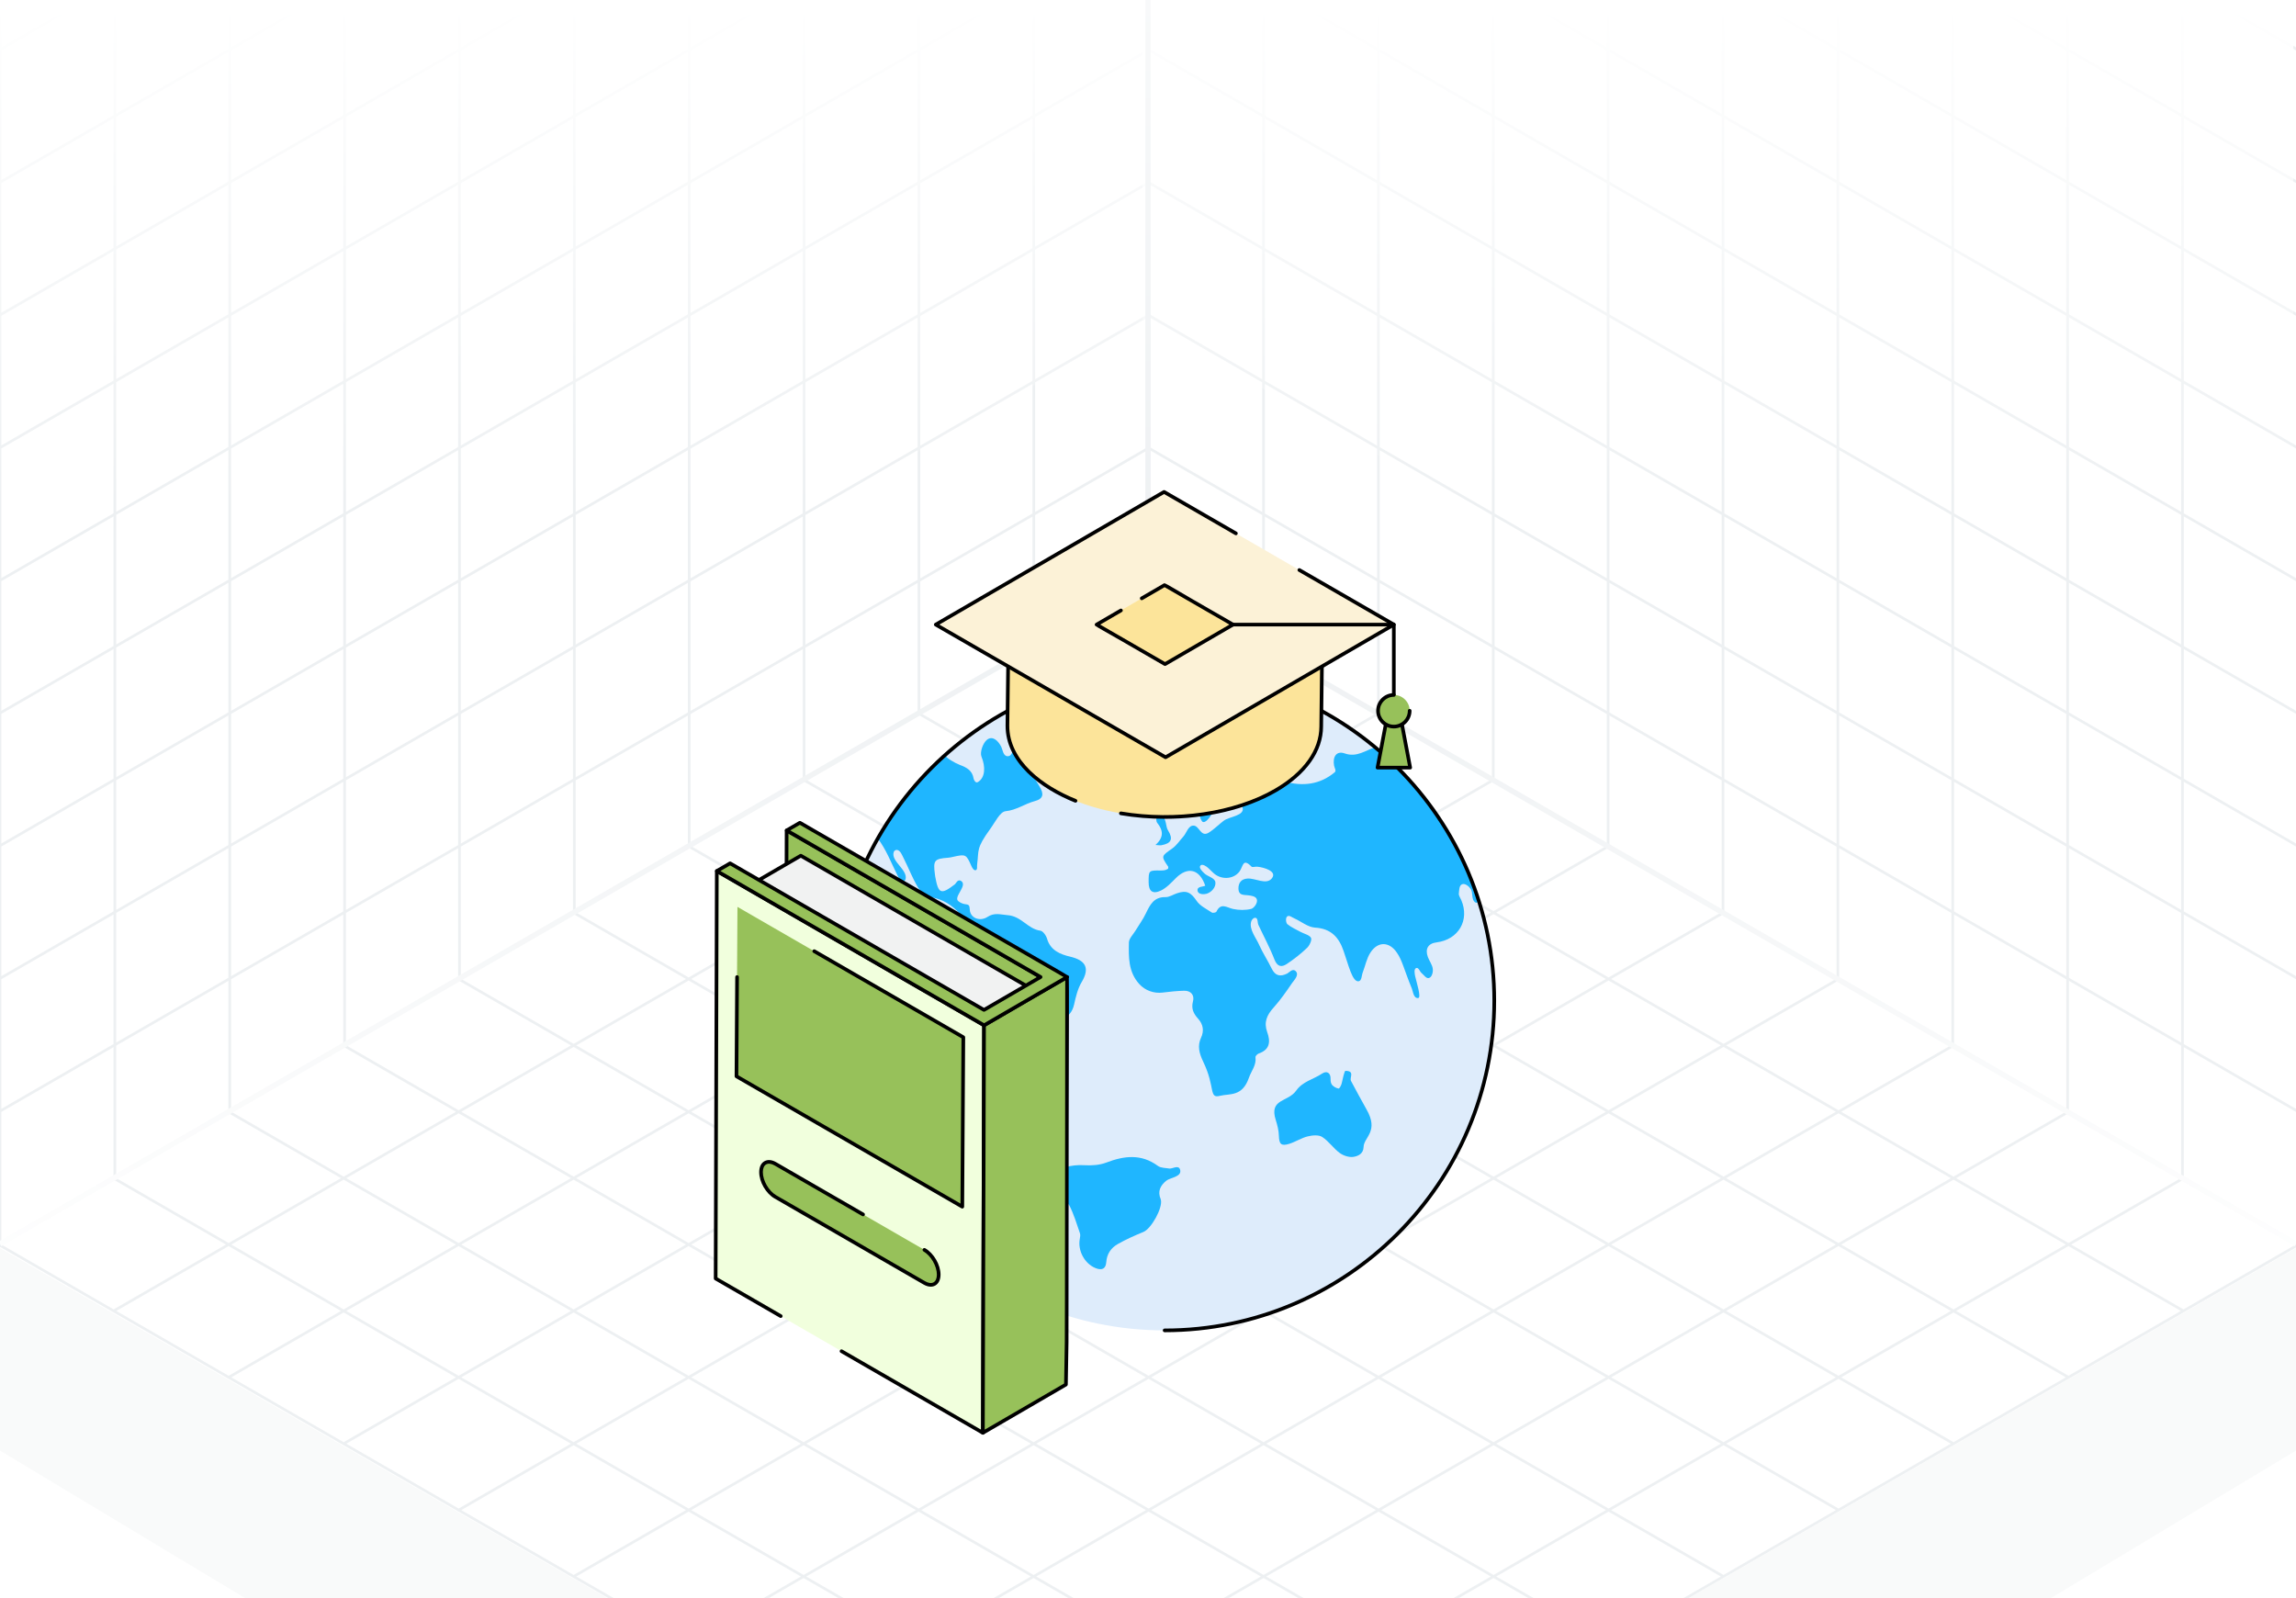 <svg width="431" height="300" viewBox="0 0 431 300" fill="none" xmlns="http://www.w3.org/2000/svg">
<rect x="0" y="0" width="431" height="300" fill="#808080" stroke="none"/>
<g clip-path="url(#clip0_1919_2065)">
<rect width="431" height="300" fill="white"/>
<path d="M237.193 121.463L21.336 246.088M258.779 133.925L42.922 258.55M280.365 146.388L64.507 271.013M301.95 158.85L86.093 283.475M323.536 171.313L107.679 295.938M345.122 183.775L129.265 308.4M366.707 196.238L150.85 320.863M388.293 208.7L172.436 333.325M409.879 221.163L194.022 345.788M194.022 121.463L409.879 246.088M172.436 133.925L388.293 258.55M150.85 146.388L366.707 271.013M129.265 158.85L345.122 283.475M107.679 171.313L323.536 295.938M86.093 183.775L301.95 308.4M64.507 196.238L280.365 320.863M42.922 208.7L258.779 333.325M21.336 221.163L237.193 345.788M215.607 109L-0.25 233.625L215.607 358.25L431.464 233.625L215.607 109Z" stroke="#EDF0F2" stroke-width="0.5"/>
<path d="M237.188 -127.631V121.452M258.75 -115.182V133.902M280.313 -102.732V146.351M301.876 -90.283V158.8M323.438 -77.834V171.249M345.001 -65.385V183.698M366.564 -52.936V196.148M388.126 -40.486V208.597M409.689 -28.037V221.046M215.625 -115.172L431.251 9.32M215.625 -90.263L431.251 34.229M215.625 -65.355L431.251 59.137M215.625 -40.447L431.251 84.045M215.625 -15.538L431.251 108.954M215.625 9.37L431.251 133.862M215.625 34.278L431.251 158.77M215.625 59.187L431.251 183.679M215.625 84.095L431.251 208.587M215.625 -140.08V109.003L431.251 233.495V-15.588L215.625 -140.08Z" stroke="#EDF0F2" stroke-width="0.5"/>
<path d="M194.062 -127.631V121.452M172.5 -115.182V133.902M150.937 -102.732V146.351M129.374 -90.283V158.8M107.812 -77.834V171.249M86.249 -65.385V183.698M64.686 -52.936V196.148M43.124 -40.486V208.597M21.561 -28.037V221.046M215.625 -115.172L-0.001 9.32M215.625 -90.263L-0.001 34.229M215.625 -65.355L-0.001 59.137M215.625 -40.447L-0.001 84.045M215.625 -15.538L-0.001 108.954M215.625 9.37L-0.001 133.862M215.625 34.278L-0.001 158.77M215.625 59.187L-0.001 183.679M215.625 84.095L-0.001 208.587M215.625 -140.08V109.003L-0.001 233.495V-15.588L215.625 -140.08Z" stroke="#EDF0F2" stroke-width="0.5"/>
<path d="M215.5 0L-0.5 0V184.5L215.5 60L215.5 0Z" fill="url(#paint0_linear_1919_2065)"/>
<path d="M214.5 0L430.5 0V184.5L214.5 60L214.5 0Z" fill="url(#paint1_linear_1919_2065)"/>
<path d="M215.5 402L431.5 272V234L215.5 358.5L215.5 402Z" fill="#F9FAFA"/>
<path d="M215.5 402L-0.5 272V234L215.5 358.5L215.5 402Z" fill="#F9FAFA"/>
<path d="M0 233.5L215.5 109M215.5 109L431 233.5M215.5 109V0" stroke="url(#paint2_radial_1919_2065)"/>
<path d="M218.628 249.74C252.803 249.74 280.508 222.036 280.508 187.86C280.508 153.685 252.803 125.98 218.628 125.98C184.453 125.98 156.748 153.685 156.748 187.86C156.748 222.036 184.453 249.74 218.628 249.74Z" fill="#DEECFB"/>
<path d="M277.647 169.185C277.473 169.296 277.215 169.565 276.979 169.423C276.135 168.914 276.55 167.578 276.089 166.894C275.802 166.433 275.051 165.763 274.466 165.988C273.879 166.213 273.926 167.149 273.846 167.753C273.814 168.135 274.132 168.548 274.308 168.962C275.914 172.731 273.798 176.374 269.695 176.898C268.089 177.089 267.468 178.107 268.041 179.666C268.327 180.429 268.884 181.129 268.963 181.909C269.027 182.433 268.83 183.435 268.232 183.594C267.712 183.733 267.309 183.022 266.88 182.688C266.514 182.402 266.311 181.571 265.862 181.718C265.372 181.877 265.56 182.751 265.639 183.213C265.878 184.31 266.852 187.271 266.228 187.348C265.343 187.457 265.257 186.139 265.035 185.583C263.605 182.123 263.227 180.278 262.236 178.855C260.804 176.724 258.641 176.66 257.242 178.839C256.542 179.92 256.287 181.304 255.81 182.545C255.587 183.101 255.649 184.09 255.046 184.199C253.859 184.412 253.124 181.077 252.216 178.521C251.341 175.96 249.861 174.306 246.856 174.131C245.519 174.052 244.247 172.97 242.943 172.382C242.529 172.207 242.018 171.753 241.655 172.016C241.242 172.314 241.416 173.272 241.655 173.479C242.386 174.083 243.309 174.481 244.152 174.942C244.82 175.308 245.79 175.499 246.092 176.04C246.315 176.437 245.822 177.503 245.345 177.948C244.183 179.062 242.895 180.064 241.559 180.954C240.557 181.622 239.762 181.479 239.221 180.079C238.378 177.885 237.233 175.785 236.231 173.638C236.024 173.209 236.176 172.434 235.722 172.302C235.374 172.2 234.985 172.607 234.879 172.954C234.421 174.46 235.77 175.992 236.39 177.423C237.058 178.934 237.996 180.318 238.712 181.813C239.396 183.213 240.334 183.388 241.639 182.751C241.989 182.576 242.64 181.706 243.229 182.306C243.938 183.028 242.911 184.008 242.561 184.517C241.464 186.123 240.35 187.73 239.062 189.161C237.806 190.545 237.217 191.913 237.869 193.726C238.521 195.507 238.41 197.034 236.279 197.766C236.024 197.861 235.643 198.243 235.674 198.45C235.881 199.945 234.895 201.026 234.45 202.299C233.207 205.912 230.866 205.257 229.026 205.702C226.865 206.261 228.202 204.181 225.891 199.36C225.109 197.731 224.744 196.345 225.448 194.823C226.068 193.503 225.861 192.278 224.891 191.213C224.048 190.274 223.587 189.352 223.937 188C224.271 186.791 223.539 185.948 222.267 185.98C220.917 186.021 219.579 186.155 218.242 186.323C216.612 186.528 214.961 185.941 213.859 184.722C211.787 182.432 211.865 179.665 211.913 176.93C211.929 176.183 212.692 175.451 213.137 174.719C213.789 173.638 214.569 172.588 215.109 171.443C215.889 169.821 216.62 168.357 218.799 168.405C219.499 168.421 220.215 167.928 220.93 167.689C222.776 167.053 223.555 167.546 224.636 169.121C225.272 170.059 226.481 170.632 227.483 171.3C227.658 171.427 228.279 171.3 228.342 171.141C229.185 169.359 230.314 170.393 231.476 170.632C232.573 170.87 233.814 170.886 234.879 170.616C235.356 170.505 236.153 169.509 235.929 168.819C235.734 168.216 234.816 168.119 234.227 168.055C233.368 167.976 232.541 168.055 232.478 166.894C232.43 165.701 233.05 164.986 234.18 164.922C235.627 164.811 237.707 166.179 238.744 164.89C239.816 163.558 237.297 162.823 236.008 162.695C235.643 162.648 235.102 162.87 234.927 162.679C233.273 160.978 233.368 162.648 232.684 163.586C232.677 163.596 232.67 163.605 232.663 163.614C231.471 165.161 229.084 165.175 227.7 163.798C227.415 163.513 227.125 163.235 226.831 162.966C226.481 162.632 225.676 162.083 225.336 162.489C224.985 162.909 225.686 163.57 226.052 163.92C226.688 164.572 228.04 164.745 228.151 165.622C228.265 166.521 227.447 167.503 226.465 167.785C226.074 167.897 224.868 167.981 224.796 167.149C224.726 166.352 225.861 166.497 226.243 166.258C225.209 163.157 222.966 162.6 220.724 164.842C219.865 165.701 218.974 166.672 217.909 167.181C216.35 167.912 215.618 167.292 215.618 165.59C215.618 163.379 215.618 163.379 217.94 163.411C218.826 163.411 218.96 163.236 219.276 163.077C219.276 162.902 219.34 162.759 219.292 162.695C217.925 160.675 217.972 160.739 220.056 159.276C220.867 158.703 221.44 157.797 222.124 157.049C222.744 156.381 223.047 154.922 224.08 154.982C225.156 155.043 225.4 157.208 226.879 156.317C227.897 155.697 228.756 154.791 229.726 154.059C230.776 153.264 233.759 153.148 233.241 151.53C233.013 150.818 232.048 151.482 231.618 151.53C230.214 151.686 229.466 150.688 229.976 149.37C230.23 148.713 231.498 147.998 230.983 147.315C229.951 145.948 227.992 149.971 228.008 151.26C228.024 152.373 226.257 154.98 225.639 154.17C225.31 153.74 225.209 153.121 224.987 152.484C223.921 152.93 222.839 153.995 222.155 152.421C221.599 151.132 222.378 150.353 223.38 149.447C225.066 147.904 226.625 146.154 227.913 144.261C228.979 142.703 231.158 141.971 233.177 143.069C234.514 143.784 235.77 144.643 237.074 145.423C237.838 145.868 238.57 146.361 239.221 145.168C239.635 144.421 240.208 144.643 240.542 145.359C240.748 145.773 240.598 146.57 241.114 146.711C244.579 147.657 247.767 147.29 250.546 144.977C250.889 144.692 250.514 144.134 250.434 143.753C250.116 142.035 250.896 140.89 252.423 141.431C254.713 142.242 256.335 140.826 258.18 140.27C267.182 147.761 274.037 157.749 277.647 169.185Z" fill="#1FB6FF"/>
<path d="M221.52 219.552C221.935 220.93 219.656 221.043 218.925 221.646C217.827 222.553 217.259 223.632 217.871 225.071C217.892 225.121 217.904 225.174 217.917 225.227C218.285 226.77 216.106 230.654 214.653 231.253C213.013 231.929 211.378 232.652 209.838 233.526C208.577 234.241 207.775 235.353 207.664 236.937C207.575 238.212 206.816 238.538 205.597 238.024C203.579 237.173 202.299 234.771 202.688 232.606C202.754 232.243 202.836 231.826 202.723 231.499C202.116 229.737 201.58 227.928 200.735 226.282C200.426 225.68 199.372 225.31 198.591 225.14C197.656 224.937 196.609 225.22 195.69 224.984C195.111 224.836 194.677 224.123 194.178 223.663C194.647 223.247 195.065 222.735 195.602 222.446C196.051 222.205 196.641 222.224 197.325 222.1C197.121 221.608 196.958 221.214 196.75 220.712C198.794 219.26 201.007 218.577 203.565 218.733C204.92 218.816 206.402 218.72 207.651 218.244C211.032 216.955 214.222 216.554 217.36 218.865C217.908 219.269 218.793 219.232 219.53 219.359C220.026 219.445 221.234 218.604 221.52 219.552Z" fill="#1FB6FF"/>
<path d="M252.548 201.021C254.428 201.02 253.266 202.287 253.614 202.926C254.578 204.696 255.504 206.489 256.508 208.236C258.919 212.429 256.011 213.444 255.966 215.318C255.936 216.624 254.876 217.03 254.089 217.163C253.273 217.302 252.185 216.945 251.487 216.434C250.294 215.559 249.427 214.215 248.194 213.426C247.523 212.997 246.332 213.11 245.462 213.327C244.272 213.624 243.194 214.347 242.014 214.716C240.488 215.194 240.112 214.763 240.071 213.207C240.045 212.211 239.785 211.197 239.48 210.239C238.201 206.214 241.775 206.927 243.317 204.731C244.531 203.002 246.56 202.617 248.159 201.544C249.014 200.969 249.837 201.32 249.774 202.635C249.756 202.99 249.855 203.452 250.083 203.693C250.389 204.016 250.855 204.276 251.286 204.342C251.433 204.364 251.785 203.733 251.861 203.364C252.008 202.641 252.392 201.022 252.548 201.021Z" fill="#1FB6FF"/>
<path d="M216.9 158.62C218.557 157.145 218.327 155.84 217.233 154.466C216.998 154.17 217.028 153.559 217.135 153.144C217.179 152.974 217.908 152.759 218.051 152.882C218.372 153.159 218.577 153.615 218.727 154.035C218.94 154.629 218.929 155.338 219.247 155.853C220.258 157.488 219.92 158.328 217.98 158.672C217.777 158.708 217.559 158.656 216.9 158.62Z" fill="#1FB6FF"/>
<path d="M203.055 184.344C202.307 185.6 201.942 187.127 201.624 188.574C201.321 189.926 200.621 190.706 199.46 191.39C198.633 191.883 197.822 192.821 197.536 193.728C196.947 195.573 195.993 197.02 194.371 198.038C194.323 198.07 194.243 198.07 194.227 198.117C193.671 200.328 191.158 201.139 190.506 203.302C189.965 205.1 189.106 206.801 188.756 208.615C188.565 209.521 189.186 210.571 189.456 211.605C188.041 212.241 185.623 210.905 185.655 209.076C185.703 206.833 186.1 204.591 186.371 202.348C186.864 198.388 187.357 194.412 187.882 190.451C188.057 189.147 187.675 188.208 186.673 187.302C185.798 186.507 185.21 185.393 184.541 184.375C184.223 183.882 184.144 183.199 183.762 182.769C182.188 180.972 182.728 179.127 183.635 177.33C184.78 175.007 184.653 174.467 182.458 173.147C181.726 172.701 180.899 172.304 180.327 171.683C178.752 169.934 176.987 168.725 174.553 168.407C173.71 168.296 172.772 167.325 172.279 166.514C171.261 164.797 170.545 162.904 169.639 161.122C169.336 160.55 169.056 159.665 168.398 159.548C168.159 159.505 167.854 159.692 167.778 159.914C167.165 161.684 170.457 163.259 169.988 165.067C169.943 165.242 169.724 165.412 169.543 165.401C168.982 165.366 168.637 164.669 168.414 164.208C167.253 161.886 166.346 159.453 164.756 157.369C168.096 151.5 172.358 146.235 177.353 141.766C177.675 142.305 179.26 143.243 180.152 143.579C181.44 144.056 182.522 144.629 182.76 146.14C182.792 146.394 183.132 147.057 183.54 146.824C184.949 146.019 185.035 143.961 184.239 142.037C183.905 141.225 184.51 139.476 185.273 138.871C186.307 138.06 187.341 138.999 187.929 140.144C188.231 140.732 188.298 141.947 189.154 141.957C190.064 141.967 190.061 140.732 190.506 140.128C190.729 140.43 190.919 140.621 191.047 140.844C192.399 143.086 193.735 145.361 195.118 147.603C196.025 149.066 195.866 149.973 194.18 150.403C192.351 150.896 190.824 152.073 188.772 152.279C187.707 152.375 186.768 154.411 185.862 155.635C183.209 159.304 183.775 159.556 183.428 162.252C183.365 162.618 183.53 163.233 183.174 163.349C182.81 163.468 182.487 162.889 182.347 162.57C181.387 160.384 181.313 160.311 178.959 160.836C178.641 160.916 178.323 160.979 178.004 161.011C175.396 161.202 175.157 161.488 175.492 164.065C175.507 164.224 175.523 164.383 175.555 164.542C176.144 167.818 176.637 168.009 179.261 165.989C179.452 165.846 179.79 164.923 180.454 165.401C181.653 166.264 178.91 168.394 179.897 169.17C181.276 170.255 181.981 169.17 182.044 170.745C182.108 172.32 183.921 173.067 185.384 172.113C186.688 171.27 187.77 171.683 189.154 171.795C191.746 171.986 192.939 174.387 195.277 174.705C195.786 174.769 196.375 175.612 196.55 176.216C197.186 178.427 199.078 179.159 200.844 179.572C203.85 180.272 204.598 181.751 203.055 184.344Z" fill="#1FB6FF"/>
<path d="M218.621 250.082C218.432 250.082 218.28 249.929 218.28 249.74C218.28 249.551 218.432 249.398 218.621 249.398C252.554 249.398 280.159 221.793 280.159 187.86C280.159 153.928 252.554 126.322 218.621 126.322C184.69 126.322 157.084 153.928 157.084 187.86C157.084 188.049 156.931 188.202 156.742 188.202C156.553 188.202 156.4 188.049 156.4 187.86C156.4 153.551 184.313 125.639 218.621 125.639C252.93 125.639 280.843 153.551 280.843 187.86C280.843 222.169 252.93 250.082 218.621 250.082Z" fill="black"/>
<path d="M248.266 114.775L248.015 136.395C248.002 140.73 245.155 145.056 239.468 148.361C227.996 155.027 209.356 155.027 197.809 148.361C191.999 145.006 189.097 140.606 189.109 136.212L189.361 114.592C189.348 118.986 192.25 123.386 198.061 126.741C209.607 133.407 228.248 133.407 239.719 126.741C245.406 123.436 248.254 119.11 248.266 114.775Z" fill="#FCE49A"/>
<path d="M218.651 153.703C215.882 153.703 213.09 153.478 210.352 153.017C210.165 152.985 210.04 152.809 210.071 152.623C210.103 152.437 210.283 152.314 210.465 152.343C220.736 154.074 231.781 152.434 239.298 148.066C244.687 144.934 247.662 140.789 247.675 136.395L247.882 118.604C246.659 121.782 243.926 124.693 239.892 127.037C228.351 133.744 209.509 133.744 197.891 127.037C193.672 124.601 190.852 121.564 189.661 118.25L189.453 136.216C189.434 142.806 195.816 147.526 202.016 150.014C202.192 150.084 202.276 150.283 202.206 150.458C202.136 150.634 201.933 150.717 201.762 150.648C195.284 148.053 188.75 143.12 188.77 136.211L189.021 114.588C189.023 114.4 189.175 114.25 189.362 114.25C189.363 114.25 189.364 114.25 189.365 114.25C189.553 114.251 189.705 114.405 189.704 114.592C189.692 119.053 192.721 123.262 198.233 126.445C209.661 133.042 228.196 133.044 239.549 126.445C248.58 121.197 247.866 114.941 247.926 114.771C247.928 114.584 248.081 114.433 248.268 114.433C248.269 114.433 248.269 114.433 248.271 114.433C248.459 114.435 248.61 114.588 248.61 114.777C248.61 114.837 248.609 114.897 248.608 114.957L248.358 136.399C248.345 141.043 245.249 145.398 239.641 148.657C234.002 151.933 226.42 153.703 218.651 153.703Z" fill="black"/>
<path d="M243.911 107.006L261.657 117.251L218.797 142.158L175.656 117.251L218.516 92.344L232 100.128" fill="#FCF2D7"/>
<path d="M218.796 142.498C218.738 142.498 218.678 142.483 218.626 142.452L175.485 117.545C175.38 117.484 175.314 117.371 175.314 117.25C175.314 117.128 175.379 117.015 175.485 116.953L218.345 92.046C218.449 91.985 218.581 91.984 218.687 92.046L232.171 99.83C232.562 100.056 232.22 100.65 231.829 100.422L218.517 92.737L176.338 117.248L218.796 141.761L260.975 117.25L243.74 107.299C243.577 107.205 243.521 106.996 243.616 106.832C243.71 106.669 243.92 106.613 244.082 106.708L261.827 116.953C262.055 117.085 262.054 117.413 261.828 117.545L218.968 142.452C218.915 142.483 218.856 142.498 218.796 142.498Z" fill="black"/>
<path d="M261.646 133.641C261.457 133.641 261.305 133.489 261.305 133.3V117.592H218.684C218.495 117.592 218.342 117.439 218.342 117.25C218.342 117.061 218.495 116.908 218.684 116.908H261.646C261.835 116.908 261.988 117.061 261.988 117.25V133.3C261.988 133.489 261.835 133.641 261.646 133.641Z" fill="black"/>
<path d="M231.453 117.25L218.688 124.668L205.84 117.25L218.605 109.832L231.453 117.25Z" fill="#FCE49A"/>
<path d="M218.525 124.964C205.109 117.141 205.505 117.626 205.505 117.251C205.505 117.129 205.57 117.016 205.675 116.955L210.249 114.297C210.411 114.202 210.621 114.256 210.716 114.421C210.811 114.584 210.755 114.793 210.592 114.888L206.528 117.249L218.695 124.273L230.778 117.251L218.613 110.227L214.498 112.618C214.335 112.712 214.126 112.658 214.031 112.494C213.936 112.331 213.992 112.122 214.155 112.027L218.441 109.537C218.77 109.346 218.325 109.35 231.631 116.955C231.859 117.086 231.858 117.414 231.632 117.546L218.867 124.964C218.762 125.025 218.631 125.026 218.525 124.964Z" fill="black"/>
<path d="M264.717 144.098H258.588L260.489 134.086H262.815L264.717 144.098Z" fill="#97C15A"/>
<path d="M264.717 144.442H258.588C258.486 144.442 258.39 144.397 258.325 144.319C258.259 144.24 258.233 144.137 258.252 144.037L260.154 134.024C260.184 133.863 260.325 133.746 260.489 133.746H262.815C262.979 133.746 263.12 133.863 263.151 134.024L265.053 144.037C265.071 144.137 265.045 144.24 264.98 144.319C264.915 144.397 264.819 144.442 264.717 144.442ZM259 143.759H264.304L262.532 134.43H260.772L259 143.759Z" fill="black"/>
<path d="M261.653 136.394C263.293 136.394 264.622 135.064 264.622 133.424C264.622 131.785 263.293 130.455 261.653 130.455C260.013 130.455 258.684 131.785 258.684 133.424C258.684 135.064 260.013 136.394 261.653 136.394Z" fill="#97C15A"/>
<path d="M261.651 136.736C259.825 136.736 258.34 135.251 258.34 133.424C258.34 131.598 259.825 130.113 261.651 130.113C261.84 130.113 261.993 130.266 261.993 130.455C261.993 130.644 261.84 130.797 261.651 130.797C260.202 130.797 259.023 131.975 259.023 133.424C259.023 134.873 260.202 136.052 261.651 136.052C263.1 136.052 264.279 134.873 264.279 133.424C264.279 133.236 264.431 133.083 264.62 133.083C264.809 133.083 264.962 133.236 264.962 133.424C264.962 135.251 263.477 136.736 261.651 136.736Z" fill="black"/>
<path d="M195.33 183.404L195.114 259.905L147.449 232.386L147.666 155.885L195.33 183.404Z" fill="#97C15A"/>
<path d="M195.113 260.248C195.054 260.248 194.995 260.233 194.942 260.202L147.278 232.684C147.172 232.623 147.107 232.509 147.107 232.387L147.324 155.886C147.325 155.764 147.39 155.651 147.496 155.59C147.601 155.53 147.731 155.529 147.837 155.591L195.501 183.11C195.607 183.171 195.673 183.284 195.672 183.406L195.455 259.908C195.454 260.03 195.39 260.143 195.283 260.203C195.231 260.233 195.172 260.248 195.113 260.248ZM147.791 232.191L194.773 259.316L194.988 183.602L148.006 156.477L147.791 232.191Z" fill="black"/>
<path d="M150.327 160.629L197.844 188.063L184.732 195.683L137.215 168.249L150.327 160.629Z" fill="#F1F2F2"/>
<path d="M184.728 196.025C184.669 196.025 184.61 196.01 184.557 195.979L137.04 168.545C136.935 168.484 136.869 168.371 136.869 168.25C136.869 168.127 136.934 168.015 137.039 167.953L150.151 160.333C150.256 160.272 150.387 160.271 150.494 160.333C200.954 189.546 198.182 187.688 198.182 188.062C198.182 188.44 198.579 187.951 184.9 195.979C184.847 196.01 184.788 196.025 184.728 196.025ZM137.892 168.248L184.728 195.288L197.159 188.064L150.323 161.024L137.892 168.248Z" fill="black"/>
<path d="M146.562 247.061L134.346 240.007L134.563 163.506L184.729 192.469L184.512 268.971L157.974 253.649" fill="#F1FFDD"/>
<path d="M184.508 269.312C184.449 269.312 184.39 269.297 184.337 269.266L157.799 253.944C157.636 253.85 157.58 253.641 157.675 253.478C157.769 253.314 157.979 253.258 158.141 253.353L184.168 268.38L184.383 192.666L134.898 164.096L134.684 239.81L146.73 246.765C146.893 246.859 146.95 247.068 146.855 247.231C146.761 247.395 146.553 247.452 146.388 247.356L134.171 240.303C134.065 240.242 133.999 240.128 134 240.006L134.217 163.505C134.218 163.383 134.282 163.27 134.388 163.209C134.494 163.149 134.624 163.149 134.73 163.21L184.896 192.173C185.002 192.234 185.067 192.348 185.067 192.47L184.85 268.971C184.849 269.093 184.784 269.206 184.678 269.267C184.626 269.297 184.567 269.312 184.508 269.312Z" fill="black"/>
<path d="M200.226 251.96L200.094 259.91L184.504 268.969L184.721 192.468L200.311 183.408L200.25 243.46L200.226 251.96Z" fill="#97C15A"/>
<path d="M184.504 269.312C184.445 269.312 184.386 269.296 184.333 269.266C184.227 269.205 184.161 269.092 184.162 268.969L184.379 192.468C184.38 192.347 184.444 192.234 184.549 192.173C200.99 182.698 200.149 182.927 200.482 183.113C200.811 183.304 200.588 180.548 200.568 251.961C200.568 251.963 200.568 251.964 200.568 251.966L200.436 259.916C200.434 260.036 200.369 260.146 200.265 260.206L184.675 269.266C184.623 269.296 184.563 269.312 184.504 269.312ZM185.062 192.666L184.847 268.375L199.755 259.712L199.884 251.956L199.908 243.459L199.968 184.003L185.062 192.666Z" fill="black"/>
<path d="M200.32 183.409L184.73 192.468L134.564 163.505L137.05 162.061L184.714 189.58L195.341 183.404L147.676 155.885L150.154 154.445L200.32 183.409Z" fill="#97C15A"/>
<path d="M184.729 192.81C184.67 192.81 184.611 192.795 184.558 192.764L134.392 163.801C134.286 163.74 134.221 163.627 134.221 163.506C134.221 163.384 134.285 163.271 134.391 163.209L136.876 161.765C136.981 161.704 137.113 161.703 137.219 161.765L184.711 189.185L194.658 183.405L147.504 156.181C147.398 156.12 147.333 156.007 147.333 155.886C147.333 155.764 147.398 155.651 147.503 155.589L149.981 154.15C150.086 154.088 150.217 154.088 150.323 154.15C203.916 185.171 200.66 183.031 200.66 183.408C200.66 183.787 201.22 183.202 184.9 192.764C184.848 192.795 184.788 192.81 184.729 192.81ZM135.245 163.504L184.728 192.073L199.637 183.409L150.153 154.84L148.357 155.884L195.51 183.108C195.615 183.169 195.681 183.282 195.681 183.403C195.681 183.525 195.616 183.638 195.511 183.7L184.884 189.875C184.779 189.937 184.647 189.937 184.541 189.875L137.049 162.456L135.245 163.504Z" fill="black"/>
<path d="M138.242 202.048L138.434 170.24L180.824 194.715L180.633 226.522L138.242 202.048Z" fill="#97C15A"/>
<path d="M180.641 226.865C180.582 226.865 180.523 226.849 180.47 226.819L138.079 202.344C137.973 202.282 137.908 202.169 137.908 202.046L138.02 183.409C138.022 183.221 138.174 183.069 138.362 183.069C138.363 183.069 138.363 183.069 138.364 183.069C138.553 183.07 138.705 183.224 138.704 183.413L138.593 201.851L180.302 225.933L180.489 194.912L152.676 178.854C152.512 178.759 152.456 178.55 152.551 178.387C152.645 178.224 152.855 178.169 153.018 178.262L181.003 194.419C181.109 194.481 181.175 194.594 181.174 194.717L180.982 226.525C180.982 226.646 180.916 226.759 180.811 226.819C180.758 226.849 180.699 226.865 180.641 226.865Z" fill="black"/>
<path d="M173.525 234.623C175.014 235.483 176.216 237.566 176.212 239.278C176.207 240.989 174.996 241.679 173.507 240.819L145.545 224.675C144.055 223.815 142.853 221.732 142.857 220.021C142.862 218.309 144.073 217.619 145.562 218.479L162.012 227.977" fill="#97C15A"/>
<path d="M174.717 241.533C174.286 241.533 173.816 241.393 173.336 241.115L145.374 224.971C143.766 224.043 142.51 221.868 142.516 220.02C142.518 219.068 142.86 218.348 143.478 217.992C144.098 217.634 144.9 217.702 145.733 218.184L162.183 227.681C162.346 227.775 162.402 227.984 162.308 228.148C162.214 228.312 162.005 228.368 161.841 228.272L145.391 218.775C144.78 218.423 144.222 218.355 143.819 218.585C143.421 218.813 143.201 219.324 143.199 220.022C143.194 221.621 144.324 223.576 145.715 224.379L173.677 240.524C174.289 240.878 174.849 240.947 175.25 240.714C175.648 240.485 175.868 239.975 175.87 239.276C175.875 237.678 174.745 235.723 173.354 234.919C173.19 234.825 173.134 234.616 173.229 234.453C173.323 234.289 173.532 234.233 173.695 234.328C175.303 235.256 176.559 237.43 176.553 239.278C176.551 240.231 176.208 240.951 175.591 241.306C175.328 241.457 175.033 241.533 174.717 241.533Z" fill="black"/>
</g>
<defs>
<linearGradient id="paint0_linear_1919_2065" x1="42.029" y1="-4.2209e-08" x2="42.029" y2="95.5" gradientUnits="userSpaceOnUse">
<stop stop-color="white"/>
<stop offset="1" stop-color="white" stop-opacity="0"/>
</linearGradient>
<linearGradient id="paint1_linear_1919_2065" x1="387.971" y1="-4.2209e-08" x2="387.971" y2="95.5" gradientUnits="userSpaceOnUse">
<stop stop-color="white"/>
<stop offset="1" stop-color="white" stop-opacity="0"/>
</linearGradient>
<radialGradient id="paint2_radial_1919_2065" cx="0" cy="0" r="1" gradientUnits="userSpaceOnUse" gradientTransform="translate(215.5 111) rotate(90) scale(185.5 342.4)">
<stop stop-color="#EDF0F2"/>
<stop offset="1" stop-color="white"/>
</radialGradient>
<clipPath id="clip0_1919_2065">
<rect width="431" height="300" fill="white"/>
</clipPath>
</defs>
</svg>
